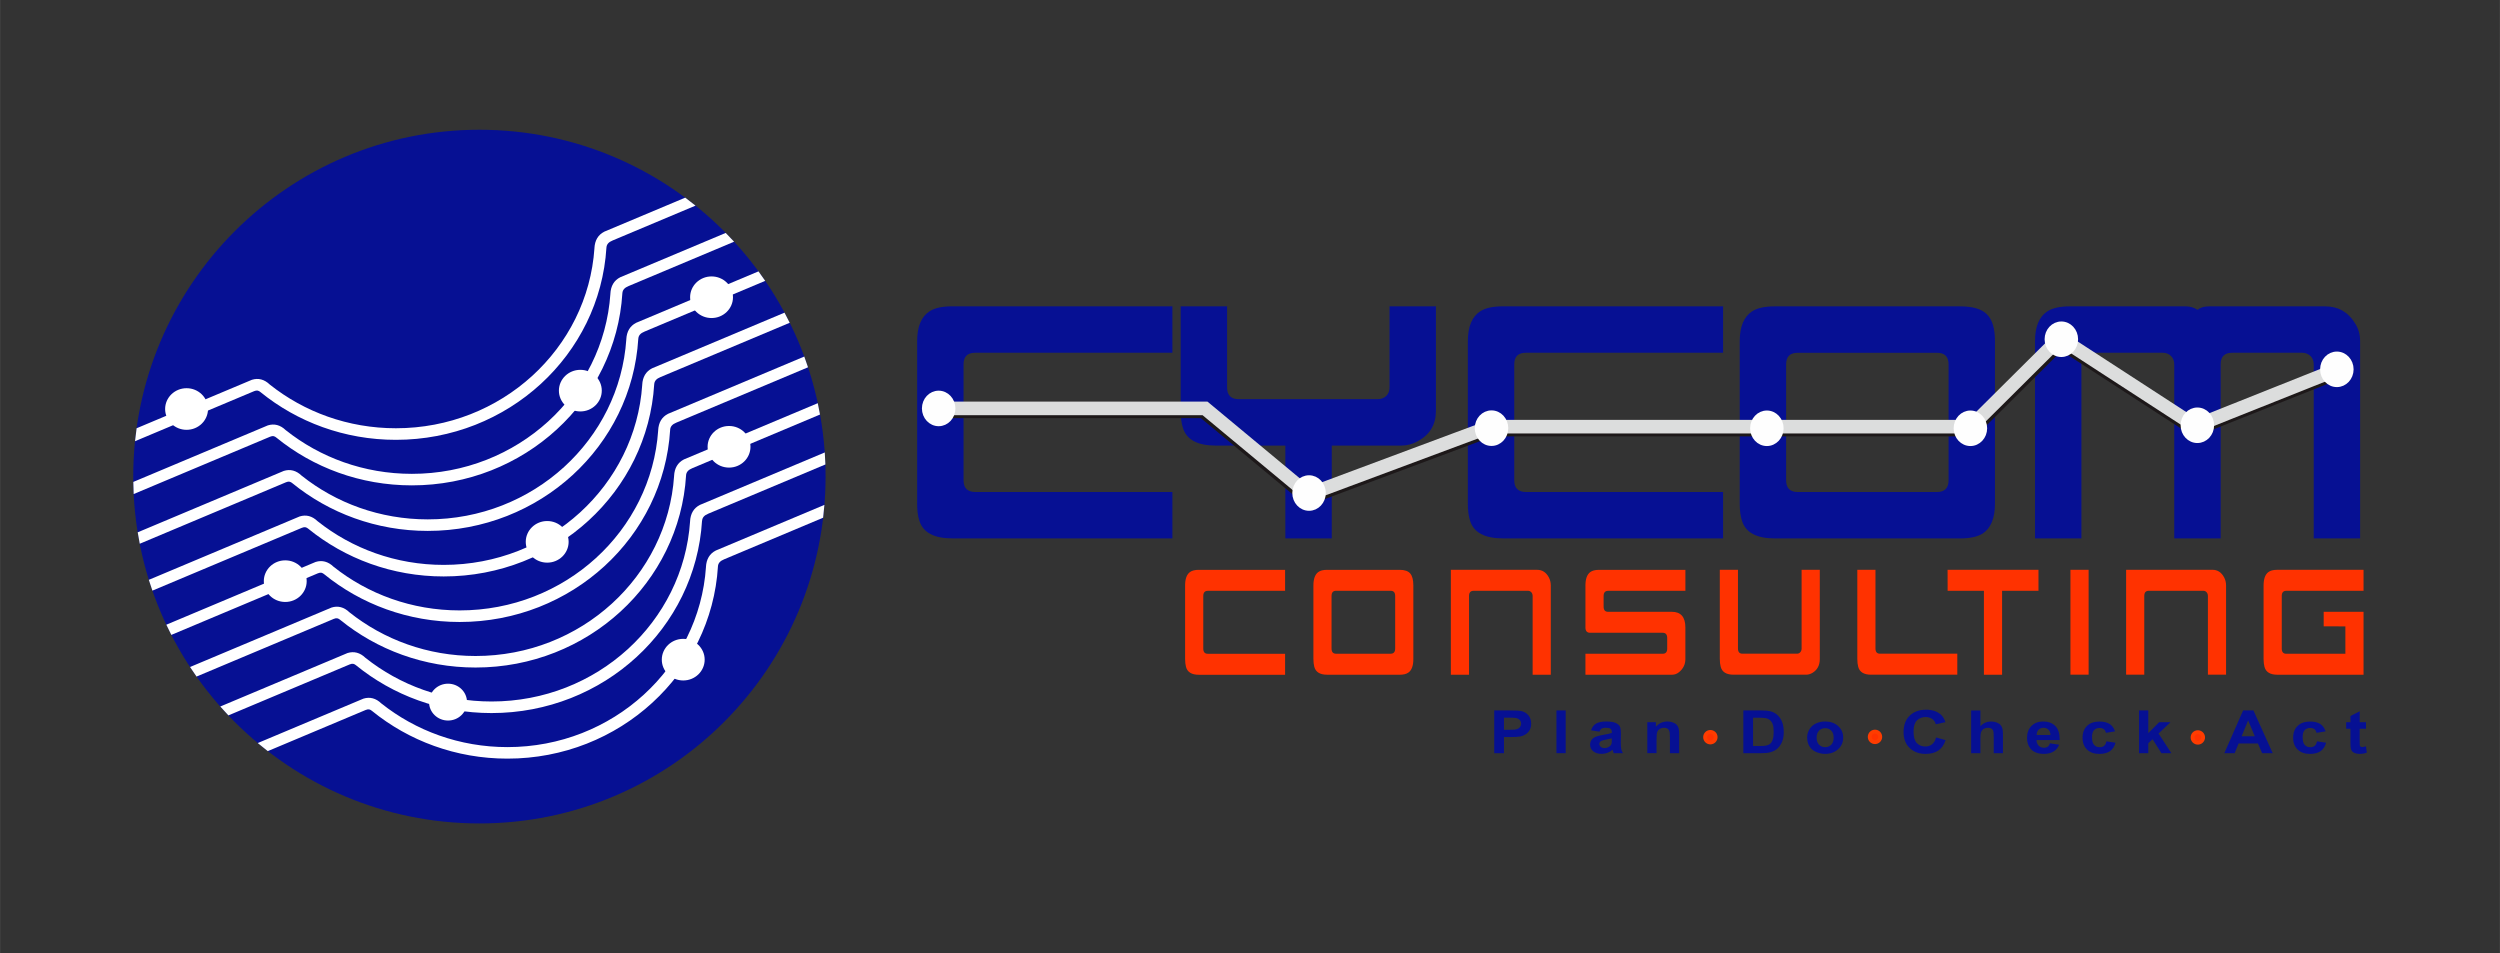 <?xml version="1.0" encoding="UTF-8"?> <!-- Creator: CorelDRAW 2020 (64-Bit) --> <svg xmlns="http://www.w3.org/2000/svg" xmlns:xlink="http://www.w3.org/1999/xlink" xmlns:xodm="http://www.corel.com/coreldraw/odm/2003" xml:space="preserve" width="49.163mm" height="18.745mm" version="1.1" style="shape-rendering:geometricPrecision; text-rendering:geometricPrecision; image-rendering:optimizeQuality; fill-rule:evenodd; clip-rule:evenodd" viewBox="0 0 956.29 364.63"><rect x="0" y="0" width="956.29" height="364.63" fill="#333333" stroke="none"/> <defs> <style type="text/css"> <![CDATA[ .str1 {stroke:#FEFEFE;stroke-width:1.95;stroke-miterlimit:22.926} .str0 {stroke:#FF3C00;stroke-width:1.48;stroke-miterlimit:10} .fil0 {fill:none;fill-rule:nonzero} .fil8 {fill:#FEFEFE} .fil7 {fill:#DCDDDD} .fil6 {fill:#1D1819} .fil1 {fill:#061093} .fil5 {fill:#FF3200} .fil2 {fill:white} .fil3 {fill:#061093;fill-rule:nonzero} .fil4 {fill:#FF3200;fill-rule:nonzero} ]]> </style> </defs> <g id="Layer_x0020_1">  <polygon class="fil0" points="-0,364.63 956.3,364.63 956.3,0 -0,0 "></polygon> <g id="_410159984"> <path class="fil1" d="M183.37 49.63c73.13,0 132.42,59.4 132.42,132.68 0,73.28 -59.28,132.68 -132.42,132.68 -73.13,0 -132.42,-59.41 -132.42,-132.68 0,-73.28 59.29,-132.68 132.42,-132.68z"></path> <path class="fil2" d="M71.35 148.5c4.53,0 8.2,3.57 8.2,7.96 0,4.39 -3.67,7.96 -8.2,7.96 -4.53,0 -8.2,-3.57 -8.2,-7.96 0,-4.39 3.67,-7.96 8.2,-7.96z"></path> <path class="fil2" d="M171.37 261.53c4.01,0 7.26,3.16 7.26,7.05 0,3.89 -3.25,7.05 -7.26,7.05 -4.01,0 -7.26,-3.16 -7.26,-7.05 0,-3.89 3.25,-7.05 7.26,-7.05z"></path> <path class="fil2" d="M209.3 199.31c4.53,0 8.2,3.57 8.2,7.96 0,4.39 -3.67,7.96 -8.2,7.96 -4.53,0 -8.2,-3.56 -8.2,-7.96 0,-4.39 3.67,-7.96 8.2,-7.96z"></path> <path class="fil2" d="M272.17 105.74c4.53,0 8.2,3.57 8.2,7.96 0,4.39 -3.67,7.96 -8.2,7.96 -4.53,0 -8.2,-3.56 -8.2,-7.96 0,-4.39 3.67,-7.96 8.2,-7.96z"></path> <path class="fil2" d="M221.98 141.47c4.53,0 8.2,3.57 8.2,7.96 0,4.39 -3.67,7.96 -8.2,7.96 -4.53,0 -8.2,-3.57 -8.2,-7.96 0,-4.39 3.67,-7.96 8.2,-7.96z"></path> <path class="fil2" d="M109.1 214.35c4.53,0 8.2,3.57 8.2,7.96 0,4.39 -3.67,7.96 -8.2,7.96 -4.53,0 -8.2,-3.56 -8.2,-7.96 0,-4.39 3.67,-7.96 8.2,-7.96z"></path> <path class="fil2" d="M278.86 162.95c4.53,0 8.2,3.57 8.2,7.96 0,4.39 -3.67,7.96 -8.2,7.96 -4.53,0 -8.2,-3.56 -8.2,-7.96 0,-4.39 3.67,-7.96 8.2,-7.96z"></path> <path class="fil2" d="M261.34 244.38c4.53,0 8.2,3.56 8.2,7.96 0,4.39 -3.67,7.96 -8.2,7.96 -4.53,0 -8.2,-3.56 -8.2,-7.96 0,-4.39 3.67,-7.96 8.2,-7.96z"></path> <path class="fil2" d="M231.96 94.72c-2.51,41.02 -37.6,73.53 -80.53,73.53 -19.71,0 -37.78,-6.86 -51.79,-18.25 -0.7,-0.57 -1.31,-0.84 -2.44,-0.37l-45.57 19.15c0.17,-1.66 0.38,-3.31 0.61,-4.96l44.11 -18.54c2.44,-0.76 4.75,-0.18 6.84,1.83 13.13,10.44 29.93,16.71 48.24,16.71 40.34,0 73.35,-30.43 75.95,-68.91 -0,0 -0,0 -0.01,0 0.16,-2.95 1.39,-5.07 3.77,-6.29l30.96 -13.01c1.33,0.99 2.65,2.01 3.94,3.05l-31.69 13.32c-1.57,0.63 -2.3,1.49 -2.39,2.73z"></path> <path class="fil2" d="M238.06 112.14c-2.51,41.02 -37.6,73.53 -80.53,73.53 -19.71,0 -37.78,-6.85 -51.79,-18.24 -0.7,-0.57 -1.31,-0.85 -2.44,-0.37l-52.18 21.93c-0.08,-1.54 -0.12,-3.09 -0.14,-4.64l51.47 -21.63c2.44,-0.75 4.75,-0.18 6.84,1.83 13.13,10.44 29.93,16.71 48.24,16.71 40.34,0 73.35,-30.43 75.95,-68.91 -0,0 -0,0 -0.01,0 0.16,-2.95 1.38,-5.07 3.77,-6.29l40.35 -16.96c1.09,1.1 2.15,2.22 3.2,3.36l-40.34 16.96c-1.57,0.63 -2.3,1.49 -2.39,2.73z"></path> <path class="fil2" d="M244.15 129.56c-2.51,41.02 -37.6,73.53 -80.53,73.53 -19.71,0 -37.78,-6.86 -51.79,-18.24 -0.7,-0.57 -1.31,-0.85 -2.44,-0.37l-55.95 23.52c-0.28,-1.45 -0.54,-2.91 -0.78,-4.37l55.88 -23.49c2.44,-0.76 4.75,-0.18 6.84,1.83 13.13,10.44 29.93,16.71 48.24,16.71 40.34,0 73.35,-30.43 75.95,-68.91 -0,0 -0,0 -0.01,0 0.16,-2.94 1.39,-5.07 3.77,-6.29l46.79 -19.67c0.88,1.19 1.73,2.4 2.57,3.63l-46.15 19.4c-1.57,0.63 -2.3,1.49 -2.39,2.73z"></path> <path class="fil2" d="M250.24 146.98c-2.51,41.02 -37.6,73.53 -80.53,73.53 -19.71,0 -37.78,-6.86 -51.79,-18.24 -0.7,-0.57 -1.31,-0.84 -2.44,-0.37l-57.2 24.04c-0.47,-1.37 -0.94,-2.74 -1.37,-4.13l57.72 -24.26c2.44,-0.75 4.75,-0.18 6.84,1.83 13.13,10.44 29.93,16.71 48.24,16.71 40.34,0 73.35,-30.43 75.95,-68.91 -0,0 -0,0 -0.01,0 0.16,-2.95 1.39,-5.07 3.77,-6.29l50.66 -21.29c0.69,1.28 1.35,2.57 1.99,3.87l-49.44 20.78c-1.57,0.63 -2.3,1.5 -2.39,2.73z"></path> <path class="fil2" d="M256.34 164.4c-2.51,41.02 -37.6,73.53 -80.53,73.53 -19.71,0 -37.78,-6.86 -51.79,-18.25 -0.7,-0.57 -1.31,-0.85 -2.44,-0.37l-56.06 23.56c-0.66,-1.29 -1.29,-2.59 -1.91,-3.9l57.12 -24.01c2.44,-0.76 4.75,-0.18 6.84,1.83 13.13,10.44 29.93,16.71 48.24,16.71 40.34,0 73.35,-30.43 75.95,-68.91 -0,0 -0,0 -0.01,0 0.16,-2.95 1.39,-5.07 3.77,-6.29l52.12 -21.91c0.5,1.36 0.97,2.73 1.43,4.11l-50.35 21.16c-1.57,0.63 -2.3,1.49 -2.39,2.73z"></path> <path class="fil2" d="M262.43 181.82c-2.51,41.02 -37.6,73.53 -80.53,73.53 -19.71,0 -37.78,-6.85 -51.79,-18.24 -0.7,-0.57 -1.31,-0.85 -2.44,-0.37l-52.51 22.07c-0.85,-1.2 -1.67,-2.43 -2.48,-3.66l54.14 -22.75c2.44,-0.76 4.75,-0.18 6.84,1.83 13.13,10.44 29.93,16.71 48.24,16.71 40.34,0 73.35,-30.43 75.95,-68.91 -0,0 -0,0 -0.01,0 0.16,-2.94 1.39,-5.07 3.77,-6.29l51.19 -21.51c0.31,1.44 0.6,2.88 0.86,4.34l-48.85 20.53c-1.56,0.63 -2.3,1.49 -2.39,2.73z"></path> <path class="fil2" d="M268.53 199.24c-2.51,41.02 -37.6,73.53 -80.53,73.53 -19.71,0 -37.78,-6.86 -51.79,-18.25 -0.7,-0.57 -1.31,-0.84 -2.44,-0.37l-46.42 19.51c-1.06,-1.11 -2.09,-2.25 -3.1,-3.4l48.68 -20.46c2.44,-0.75 4.75,-0.18 6.84,1.83 13.13,10.44 29.93,16.71 48.24,16.71 40.34,0 73.35,-30.43 75.95,-68.91 -0,0 -0,0 -0.01,0 0.16,-2.94 1.38,-5.07 3.77,-6.29l47.76 -20.07c0.11,1.53 0.18,3.06 0.24,4.6l-44.78 18.82c-1.57,0.63 -2.3,1.49 -2.39,2.73z"></path> <path class="fil2" d="M274.62 216.67c-2.51,41.02 -37.6,73.53 -80.53,73.53 -19.71,0 -37.78,-6.86 -51.79,-18.24 -0.7,-0.57 -1.31,-0.85 -2.44,-0.37l-37.44 15.74c-1.3,-1.01 -2.58,-2.04 -3.84,-3.09l40.43 -16.99c2.44,-0.75 4.75,-0.18 6.84,1.83 13.13,10.44 29.93,16.71 48.24,16.71 40.34,0 73.35,-30.43 75.95,-68.91 -0,0 -0,0 -0.01,0 0.16,-2.95 1.38,-5.07 3.77,-6.29l41.54 -17.46c-0.13,1.65 -0.3,3.28 -0.49,4.91l-37.85 15.91c-1.57,0.63 -2.3,1.49 -2.39,2.73z"></path> <path class="fil3" d="M571.57 288.11l0 -16.35 5.97 0c2.26,0 3.74,0.08 4.43,0.25 1.06,0.24 1.94,0.77 2.66,1.6 0.71,0.82 1.07,1.89 1.07,3.19 0,1.01 -0.21,1.85 -0.61,2.53 -0.42,0.69 -0.94,1.22 -1.57,1.61 -0.64,0.39 -1.28,0.66 -1.93,0.78 -0.89,0.16 -2.18,0.23 -3.87,0.23l-2.42 0 0 6.17 -3.72 0zm3.72 -13.58l0 4.64 2.04 0c1.47,0 2.45,-0.08 2.94,-0.26 0.49,-0.18 0.88,-0.44 1.16,-0.81 0.28,-0.36 0.42,-0.78 0.42,-1.26 0,-0.6 -0.2,-1.09 -0.59,-1.47 -0.39,-0.38 -0.89,-0.63 -1.5,-0.73 -0.45,-0.07 -1.35,-0.11 -2.68,-0.11l-1.8 0z"></path> <polygon class="fil3" points="595.37,288.11 595.37,271.76 598.9,271.76 598.9,288.11 "></polygon> <path class="fil3" d="M611.82 279.88l-3.21 -0.51c0.36,-1.15 0.98,-2 1.86,-2.55 0.89,-0.55 2.19,-0.82 3.92,-0.82 1.58,0 2.75,0.17 3.53,0.5 0.77,0.33 1.31,0.75 1.63,1.26 0.32,0.51 0.47,1.45 0.47,2.8l-0.04 3.66c0,1.04 0.06,1.81 0.17,2.3 0.11,0.5 0.32,1.03 0.64,1.59l-3.5 0c-0.1,-0.21 -0.2,-0.52 -0.34,-0.93 -0.06,-0.19 -0.1,-0.31 -0.12,-0.37 -0.61,0.53 -1.25,0.91 -1.94,1.17 -0.69,0.26 -1.42,0.39 -2.21,0.39 -1.38,0 -2.46,-0.33 -3.25,-0.99 -0.8,-0.66 -1.19,-1.5 -1.19,-2.51 0,-0.67 0.18,-1.26 0.54,-1.79 0.36,-0.53 0.87,-0.93 1.52,-1.21 0.65,-0.28 1.59,-0.53 2.8,-0.73 1.66,-0.28 2.8,-0.53 3.44,-0.77l0 -0.31c0,-0.6 -0.17,-1.03 -0.51,-1.29 -0.34,-0.25 -0.97,-0.38 -1.9,-0.38 -0.63,0 -1.12,0.11 -1.47,0.32 -0.35,0.22 -0.64,0.61 -0.85,1.16zm4.73 2.55c-0.45,0.13 -1.17,0.29 -2.15,0.48 -0.99,0.19 -1.63,0.37 -1.93,0.54 -0.46,0.29 -0.69,0.66 -0.69,1.11 0,0.43 0.18,0.82 0.55,1.13 0.37,0.32 0.83,0.48 1.4,0.48 0.64,0 1.25,-0.19 1.83,-0.56 0.43,-0.28 0.71,-0.63 0.85,-1.04 0.1,-0.26 0.14,-0.78 0.14,-1.53l0 -0.62z"></path> <path class="fil3" d="M642.31 288.11l-3.54 0 0 -6.05c0,-1.28 -0.07,-2.11 -0.23,-2.48 -0.15,-0.37 -0.39,-0.67 -0.73,-0.88 -0.34,-0.21 -0.75,-0.31 -1.24,-0.31 -0.61,0 -1.15,0.15 -1.64,0.44 -0.49,0.3 -0.82,0.69 -1,1.18 -0.18,0.49 -0.27,1.4 -0.27,2.72l0 5.37 -3.53 0 0 -11.84 3.28 0 0 1.74c1.17,-1.34 2.64,-2.01 4.41,-2.01 0.78,0 1.49,0.12 2.14,0.38 0.65,0.25 1.14,0.57 1.47,0.96 0.33,0.39 0.56,0.83 0.69,1.31 0.12,0.49 0.19,1.2 0.19,2.11l0 7.36z"></path> <path class="fil3" d="M666.85 271.76l6.81 0c1.53,0 2.7,0.11 3.51,0.31 1.09,0.28 2.02,0.78 2.79,1.5 0.77,0.72 1.36,1.61 1.76,2.66 0.4,1.04 0.6,2.33 0.6,3.86 0,1.35 -0.19,2.5 -0.57,3.48 -0.46,1.19 -1.12,2.16 -1.97,2.89 -0.65,0.56 -1.52,0.99 -2.62,1.31 -0.82,0.23 -1.92,0.34 -3.3,0.34l-7 0 0 -16.35zm3.73 2.77l0 10.83 2.77 0c1.04,0 1.8,-0.05 2.26,-0.16 0.61,-0.14 1.1,-0.36 1.51,-0.68 0.39,-0.32 0.72,-0.85 0.97,-1.58 0.26,-0.73 0.38,-1.73 0.38,-2.99 0,-1.26 -0.12,-2.23 -0.38,-2.91 -0.25,-0.67 -0.61,-1.2 -1.06,-1.58 -0.45,-0.39 -1.03,-0.64 -1.72,-0.77 -0.52,-0.1 -1.53,-0.15 -3.05,-0.15l-1.67 0z"></path> <path class="fil3" d="M691.27 282.01c0,-1.04 0.29,-2.04 0.87,-3.02 0.58,-0.97 1.4,-1.72 2.46,-2.23 1.06,-0.51 2.24,-0.77 3.55,-0.77 2.02,0 3.68,0.58 4.97,1.74 1.29,1.16 1.94,2.63 1.94,4.42 0,1.79 -0.65,3.28 -1.96,4.46 -1.31,1.18 -2.94,1.77 -4.92,1.77 -1.23,0 -2.39,-0.25 -3.51,-0.74 -1.11,-0.48 -1.96,-1.2 -2.53,-2.16 -0.58,-0.95 -0.87,-2.1 -0.87,-3.47zm3.62 0.17c0,1.17 0.32,2.07 0.95,2.7 0.63,0.63 1.4,0.94 2.32,0.94 0.93,0 1.7,-0.31 2.32,-0.94 0.62,-0.63 0.93,-1.53 0.93,-2.72 0,-1.16 -0.31,-2.05 -0.93,-2.68 -0.62,-0.62 -1.39,-0.93 -2.32,-0.93 -0.92,0 -1.69,0.31 -2.32,0.93 -0.63,0.63 -0.95,1.53 -0.95,2.7z"></path> <path class="fil3" d="M740.6 282.1l3.62 1.01c-0.56,1.79 -1.48,3.11 -2.76,3.98 -1.29,0.87 -2.92,1.3 -4.9,1.3 -2.45,0 -4.46,-0.74 -6.04,-2.23 -1.58,-1.48 -2.37,-3.51 -2.37,-6.08 0,-2.73 0.8,-4.84 2.38,-6.35 1.58,-1.5 3.66,-2.25 6.25,-2.25 2.26,0 4.09,0.59 5.5,1.77 0.84,0.69 1.47,1.7 1.88,3.01l-3.69 0.78c-0.22,-0.85 -0.67,-1.52 -1.37,-2.01 -0.69,-0.49 -1.53,-0.74 -2.52,-0.74 -1.37,0 -2.48,0.44 -3.33,1.31 -0.86,0.87 -1.28,2.28 -1.28,4.23 0,2.07 0.42,3.54 1.26,4.42 0.84,0.87 1.93,1.31 3.27,1.31 0.98,0 1.84,-0.28 2.55,-0.84 0.71,-0.56 1.22,-1.43 1.53,-2.63z"></path> <path class="fil3" d="M757.55 271.76l0 6.01c1.14,-1.18 2.5,-1.78 4.08,-1.78 0.81,0 1.55,0.14 2.21,0.4 0.65,0.26 1.15,0.61 1.47,1.02 0.33,0.42 0.56,0.88 0.68,1.39 0.12,0.51 0.18,1.29 0.18,2.36l0 6.95 -3.53 0 0 -6.26c0,-1.24 -0.07,-2.03 -0.2,-2.37 -0.14,-0.33 -0.37,-0.59 -0.71,-0.8 -0.34,-0.19 -0.76,-0.29 -1.28,-0.29 -0.59,0 -1.11,0.12 -1.57,0.38 -0.46,0.25 -0.8,0.64 -1.01,1.15 -0.21,0.51 -0.32,1.26 -0.32,2.26l0 5.93 -3.54 0 0 -16.35 3.54 0z"></path> <path class="fil3" d="M784.15 284.34l3.52 0.53c-0.45,1.15 -1.17,2.01 -2.14,2.61 -0.98,0.6 -2.21,0.9 -3.67,0.9 -2.32,0 -4.04,-0.67 -5.16,-2.01 -0.88,-1.08 -1.32,-2.44 -1.32,-4.09 0,-1.96 0.58,-3.5 1.74,-4.62 1.15,-1.11 2.61,-1.67 4.39,-1.67 1.99,0 3.56,0.58 4.7,1.74 1.15,1.16 1.7,2.95 1.65,5.36l-8.86 0c0.02,0.93 0.31,1.65 0.85,2.17 0.55,0.52 1.23,0.78 2.04,0.78 0.56,0 1.02,-0.13 1.4,-0.4 0.37,-0.27 0.66,-0.7 0.85,-1.3zm0.2 -3.17c-0.02,-0.91 -0.28,-1.6 -0.79,-2.07 -0.51,-0.47 -1.12,-0.71 -1.84,-0.71 -0.77,0 -1.41,0.25 -1.91,0.74 -0.5,0.5 -0.74,1.17 -0.74,2.03l5.28 0z"></path> <path class="fil3" d="M809.03 279.77l-3.48 0.56c-0.12,-0.61 -0.38,-1.08 -0.8,-1.4 -0.42,-0.31 -0.96,-0.46 -1.62,-0.46 -0.88,0 -1.58,0.27 -2.1,0.81 -0.53,0.54 -0.79,1.45 -0.79,2.71 0,1.4 0.27,2.4 0.81,2.97 0.53,0.58 1.24,0.87 2.14,0.87 0.67,0 1.22,-0.17 1.65,-0.51 0.43,-0.33 0.73,-0.92 0.91,-1.74l3.47 0.53c-0.36,1.41 -1.05,2.48 -2.07,3.2 -1.02,0.72 -2.4,1.08 -4.11,1.08 -1.95,0 -3.51,-0.54 -4.67,-1.64 -1.16,-1.1 -1.75,-2.6 -1.75,-4.54 0,-1.96 0.59,-3.48 1.75,-4.57 1.16,-1.09 2.74,-1.63 4.73,-1.63 1.63,0 2.92,0.31 3.88,0.93 0.96,0.62 1.65,1.57 2.07,2.84z"></path> <polygon class="fil3" points="818.23,288.11 818.23,271.76 821.77,271.76 821.77,280.44 825.91,276.27 830.26,276.27 825.69,280.59 830.59,288.11 826.78,288.11 823.42,282.79 821.77,284.31 821.77,288.11 "></polygon> <path class="fil3" d="M869.36 288.11l-4.05 0 -1.61 -3.72 -7.38 0 -1.52 3.72 -3.95 0 7.19 -16.35 3.94 0 7.38 16.35zm-6.86 -6.47l-2.54 -6.07 -2.49 6.07 5.03 0z"></path> <path class="fil3" d="M889.6 279.77l-3.49 0.56c-0.11,-0.61 -0.38,-1.08 -0.79,-1.4 -0.42,-0.31 -0.96,-0.46 -1.62,-0.46 -0.88,0 -1.58,0.27 -2.1,0.81 -0.53,0.54 -0.79,1.45 -0.79,2.71 0,1.4 0.27,2.4 0.8,2.97 0.53,0.58 1.24,0.87 2.14,0.87 0.67,0 1.22,-0.17 1.65,-0.51 0.43,-0.33 0.73,-0.92 0.91,-1.74l3.47 0.53c-0.36,1.41 -1.05,2.48 -2.07,3.2 -1.02,0.72 -2.4,1.08 -4.11,1.08 -1.95,0 -3.51,-0.54 -4.67,-1.64 -1.16,-1.1 -1.75,-2.6 -1.75,-4.54 0,-1.96 0.59,-3.48 1.75,-4.57 1.16,-1.09 2.74,-1.63 4.73,-1.63 1.63,0 2.92,0.31 3.88,0.93 0.96,0.62 1.65,1.57 2.07,2.84z"></path> <path class="fil3" d="M905.05 276.27l0 2.5 -2.42 0 0 4.77c0,0.97 0.02,1.53 0.07,1.69 0.04,0.16 0.15,0.29 0.32,0.39 0.16,0.1 0.36,0.16 0.6,0.16 0.33,0 0.8,-0.11 1.42,-0.3l0.31 2.43c-0.83,0.31 -1.75,0.47 -2.8,0.47 -0.64,0 -1.21,-0.1 -1.72,-0.28 -0.51,-0.19 -0.88,-0.43 -1.12,-0.74 -0.24,-0.3 -0.4,-0.71 -0.5,-1.22 -0.07,-0.36 -0.11,-1.1 -0.11,-2.21l0 -5.16 -1.63 0 0 -2.5 1.63 0 0 -2.36 3.54 -1.83 0 4.18 2.42 0z"></path> <path class="fil4" d="M453.32 252.08l0 -28.09c0,-2.53 0.62,-4.26 1.86,-5.16 0.77,-0.57 1.89,-0.85 3.38,-0.85l33.01 0 0 8.03 -29.57 0c-1.15,0 -1.73,0.66 -1.73,1.99l0 20.1c0,1.33 0.57,1.99 1.73,1.99l29.57 0 0 8.03 -33.01 0c-2.72,0 -4.35,-1 -4.89,-2.99 -0.23,-0.86 -0.35,-1.87 -0.35,-3.03zm78.61 -2.01c1.16,0 1.75,-0.66 1.75,-1.99l0 -20.1c0,-1.33 -0.58,-1.99 -1.75,-1.99l-20.86 0c-1.15,0 -1.73,0.66 -1.73,1.99l0 20.1c0,1.33 0.58,1.99 1.73,1.99l20.86 0zm3.49 8.03l-27.78 0c-2.72,0 -4.35,-1 -4.89,-2.99 -0.23,-0.86 -0.35,-1.87 -0.35,-3.03l0 -28.09c0,-2.53 0.62,-4.26 1.86,-5.16 0.77,-0.57 1.89,-0.85 3.38,-0.85l27.78 0c1.88,0 3.22,0.46 4.01,1.39 0.8,0.93 1.2,2.47 1.2,4.63l0 28.09c0,2.55 -0.62,4.27 -1.86,5.16 -0.77,0.57 -1.89,0.86 -3.35,0.86zm26.51 0l-6.95 0 0 -40.13 33.02 0c1.94,0 3.43,0.97 4.46,2.9 0.51,0.94 0.75,1.98 0.75,3.12l0 34.11 -6.95 0 0 -30.11c0,-0.58 -0.17,-1.06 -0.5,-1.43 -0.33,-0.37 -0.75,-0.56 -1.25,-0.56l-20.85 0c-1.15,0 -1.73,0.66 -1.73,1.99l0 30.11zm44.53 -8.03l29.6 0c1.12,0 1.68,-0.66 1.68,-1.99l0 -4.02c0,-1.34 -0.58,-2.01 -1.75,-2.01l-27.78 0c-1.17,0 -1.75,-0.68 -1.75,-2.02l0 -16.04c0,-2.53 0.62,-4.26 1.86,-5.16 0.76,-0.57 1.89,-0.85 3.38,-0.85l33 0 0 8.03 -29.56 0c-1.15,0 -1.73,0.66 -1.73,1.99l0 4.02c0,1.34 0.56,2.01 1.67,2.01l24.4 0c3.48,0 5.21,2 5.21,6.01l0 12.05c0,2.02 -0.8,3.69 -2.41,5.02 -0.78,0.66 -1.72,1 -2.8,1l-33.02 0 0 -8.03zm82.7 -32.11l6.95 0 0 34.11c0,2.39 -0.9,4.14 -2.72,5.26 -0.82,0.51 -1.65,0.76 -2.5,0.76l-27.79 0c-2.72,0 -4.35,-1 -4.89,-2.99 -0.23,-0.86 -0.35,-1.87 -0.35,-3.03l0 -34.11 6.95 0 0 30.11c0,1.33 0.57,1.99 1.73,1.99l20.86 0c0.5,0 0.92,-0.19 1.25,-0.56 0.33,-0.37 0.5,-0.85 0.5,-1.43l0 -30.11zm28.25 0l0 30.11c0,1.33 0.57,1.99 1.73,1.99l29.57 0 0 8.03 -33.01 0c-2.72,0 -4.35,-1 -4.89,-2.99 -0.23,-0.86 -0.35,-1.87 -0.35,-3.03l0 -34.11 6.95 0zm62.35 0l0 8.03 -13.92 0 0 32.11 -6.95 0 0 -32.11 -13.88 0 -0.02 -8.02 34.77 -0.01zm19.18 40.13l-6.95 0 0 -40.13 6.95 0 0 40.13zm21.3 0l-6.95 0 0 -40.13 33.02 0c1.94,0 3.43,0.97 4.46,2.9 0.51,0.94 0.75,1.98 0.75,3.12l0 34.11 -6.95 0 0 -30.11c0,-0.58 -0.17,-1.06 -0.5,-1.43 -0.33,-0.37 -0.75,-0.56 -1.25,-0.56l-20.86 0c-1.15,0 -1.73,0.66 -1.73,1.99l0 30.11zm45.63 -34.11c0,-2.53 0.62,-4.26 1.86,-5.16 0.76,-0.57 1.89,-0.85 3.38,-0.85l33 0 0 8.03 -29.56 0c-1.15,0 -1.73,0.66 -1.73,1.99l0 20.1c0,1.33 0.57,1.99 1.73,1.99l22.61 0 -0 -10.47 -8.3 -0.02 0 -5.57 15.25 -0 0 24.08 -33 0c-2.72,0 -4.35,-1 -4.89,-2.99 -0.23,-0.86 -0.35,-1.87 -0.35,-3.03l0 -28.09z"></path> <path class="fil5 str0" d="M654.25 279.98c1.11,0 2.01,0.9 2.01,2.01 0,1.11 -0.9,2.02 -2.01,2.02 -1.11,0 -2.01,-0.9 -2.01,-2.02 0,-1.11 0.9,-2.01 2.01,-2.01z"></path> <path class="fil5 str0" d="M717.22 279.86c1.11,0 2.01,0.9 2.01,2.02 0,1.11 -0.9,2.01 -2.01,2.01 -1.11,0 -2.01,-0.9 -2.01,-2.01 0,-1.11 0.9,-2.02 2.01,-2.02z"></path> <path class="fil5 str0" d="M840.72 280.08c1.11,0 2.01,0.9 2.01,2.01 0,1.11 -0.9,2.01 -2.01,2.01 -1.11,0 -2.01,-0.9 -2.01,-2.01 0,-1.11 0.9,-2.01 2.01,-2.01z"></path> <path class="fil3" d="M350.82 192.64l0 -62.14c0,-5.59 1.6,-9.41 4.79,-11.45 1.95,-1.24 4.79,-1.87 8.61,-1.87l84.24 0 0 17.76 -75.45 0c-2.93,0 -4.44,1.42 -4.44,4.44l0 44.38c0,2.93 1.51,4.44 4.44,4.44l75.45 0 0 17.75 -84.24 0c-6.92,0 -11.1,-2.22 -12.52,-6.66 -0.62,-1.86 -0.89,-4.08 -0.89,-6.65z"></path> <path class="fil3" d="M491.67 170.45l-26.63 0c-6.92,0 -11.1,-2.22 -12.52,-6.66 -0.62,-1.87 -0.89,-4.08 -0.89,-6.66l0 -39.95 17.75 0 0 31.07c0,2.93 1.51,4.44 4.44,4.44l53.26 0c1.24,0 2.31,-0.44 3.2,-1.24 0.8,-0.8 1.24,-1.87 1.24,-3.2l0 -31.07 17.75 0 0 39.95c0,5.33 -2.31,9.14 -6.92,11.63 -2.04,1.16 -4.17,1.69 -6.39,1.69l-26.54 0 0 35.51 -17.75 0 0 -35.51z"></path> <path class="fil3" d="M561.48 192.64l0 -62.14c0,-5.59 1.6,-9.41 4.79,-11.45 1.95,-1.24 4.79,-1.87 8.61,-1.87l84.24 0 0 17.76 -75.45 0c-2.93,0 -4.44,1.42 -4.44,4.44l0 44.38c0,2.93 1.51,4.44 4.44,4.44l75.45 0 0 17.75 -84.24 0c-6.92,0 -11.1,-2.22 -12.52,-6.66 -0.62,-1.86 -0.89,-4.08 -0.89,-6.65z"></path> <path class="fil3" d="M740.93 188.21c2.93,0 4.44,-1.51 4.44,-4.44l0 -44.38c0,-3.02 -1.51,-4.44 -4.44,-4.44l-53.26 0c-2.93,0 -4.44,1.42 -4.44,4.44l0 44.38c0,2.93 1.51,4.44 4.44,4.44l53.26 0zm8.88 17.75l-70.92 0c-6.92,0 -11.1,-2.22 -12.52,-6.66 -0.62,-1.86 -0.89,-4.08 -0.89,-6.65l0 -62.14c0,-5.59 1.6,-9.41 4.79,-11.45 1.95,-1.24 4.79,-1.87 8.61,-1.87l70.92 0c4.79,0 8.26,0.98 10.3,3.11 2.04,2.04 3.02,5.42 3.02,10.21l0 62.14c0,5.59 -1.6,9.41 -4.7,11.45 -2.04,1.24 -4.88,1.86 -8.61,1.86z"></path> <path class="fil3" d="M840.67 118.52c0.98,-0.89 2.4,-1.33 4.35,-1.33l44.38 0c4.97,0 8.79,2.13 11.45,6.48 1.33,2.04 1.95,4.35 1.95,6.84l0 75.45 -17.75 0 0 -66.58c0,-1.33 -0.44,-2.4 -1.24,-3.2 -0.89,-0.8 -1.87,-1.24 -3.2,-1.24l-26.72 0c-2.93,0 -4.44,1.42 -4.44,4.44l0 66.58 -17.75 0 0 -66.58c0,-1.33 -0.44,-2.4 -1.24,-3.2 -0.8,-0.8 -1.86,-1.24 -3.2,-1.24l-26.63 0c-2.93,0 -4.44,1.42 -4.44,4.44l0 66.58 -17.75 0 0 -75.45c0,-5.59 1.6,-9.41 4.79,-11.45 1.95,-1.24 4.79,-1.87 8.61,-1.87l44.38 0c1.51,0 3.02,0.45 4.44,1.33z"></path> <path class="fil6" d="M569.6 161.74l183.23 0 34.82 -34.61c16.11,10.5 35.91,23.3 52.42,34.05l55.17 -21.99 0.06 5.68 -54.8 21.85 -1.01 0.28 -0.47 -0.3 -0.11 0.24 -50.69 -32.94 0.07 0.5 -32.62 32.44 -182.05 0 -1.16 -0.54 -70.47 26.28 -2.73 0.42 -39.91 -33.16 -102.12 0.01 0 -5.19 104.65 0 39.18 32.54 68.54 -25.56z"></path> <path class="fil7" d="M569.6 160.62l183.23 0 34.82 -34.61c16.11,10.5 35.91,23.31 52.42,34.05l55.17 -21.99 0 5.59 -54.8 21.85 0 0 -0.95 0.38 -0.47 -0.31 0 0 -50.69 -32.93 -33.36 33.16 -184.45 0 -70.47 26.28 -40.05 -33.27 -102.77 0 0 -5.19 104.65 0 39.18 32.55 68.54 -25.56z"></path> <path class="fil8 str1" d="M359.05 150.42c3,0 5.43,2.61 5.43,5.82 0,3.22 -2.43,5.82 -5.43,5.82 -3,0 -5.43,-2.61 -5.43,-5.82 0,-3.22 2.43,-5.82 5.43,-5.82z"></path> <path class="fil8 str1" d="M500.73 182.78c3,0 5.43,2.6 5.43,5.82 0,3.22 -2.43,5.82 -5.43,5.82 -3,0 -5.43,-2.61 -5.43,-5.82 0,-3.22 2.43,-5.82 5.43,-5.82z"></path> <path class="fil8 str1" d="M570.53 157.96c3,0 5.43,2.61 5.43,5.82 0,3.22 -2.43,5.83 -5.43,5.83 -3,0 -5.43,-2.61 -5.43,-5.83 0,-3.22 2.43,-5.82 5.43,-5.82z"></path> <path class="fil8 str1" d="M753.72 158.01c3,0 5.43,2.61 5.43,5.82 0,3.21 -2.43,5.82 -5.43,5.82 -3,0 -5.43,-2.61 -5.43,-5.82 0,-3.22 2.43,-5.82 5.43,-5.82z"></path> <path class="fil8 str1" d="M840.54 156.86c3,0 5.43,2.61 5.43,5.82 0,3.22 -2.43,5.82 -5.43,5.82 -3,0 -5.43,-2.61 -5.43,-5.82 0,-3.22 2.43,-5.82 5.43,-5.82z"></path> <path class="fil8 str1" d="M893.9 135.46c3,0 5.43,2.61 5.43,5.82 0,3.22 -2.43,5.82 -5.43,5.82 -3,0 -5.43,-2.61 -5.43,-5.82 0,-3.22 2.43,-5.82 5.43,-5.82z"></path> <path class="fil8 str1" d="M788.51 123.95c3,0 5.43,2.61 5.43,5.82 0,3.22 -2.43,5.82 -5.43,5.82 -3,0 -5.43,-2.61 -5.43,-5.82 0,-3.22 2.43,-5.82 5.43,-5.82z"></path> <path class="fil8 str1" d="M675.86 158.01c3,0 5.43,2.61 5.43,5.82 0,3.21 -2.43,5.82 -5.43,5.82 -3,0 -5.43,-2.61 -5.43,-5.82 0,-3.22 2.43,-5.82 5.43,-5.82z"></path> </g> </g> </svg> 